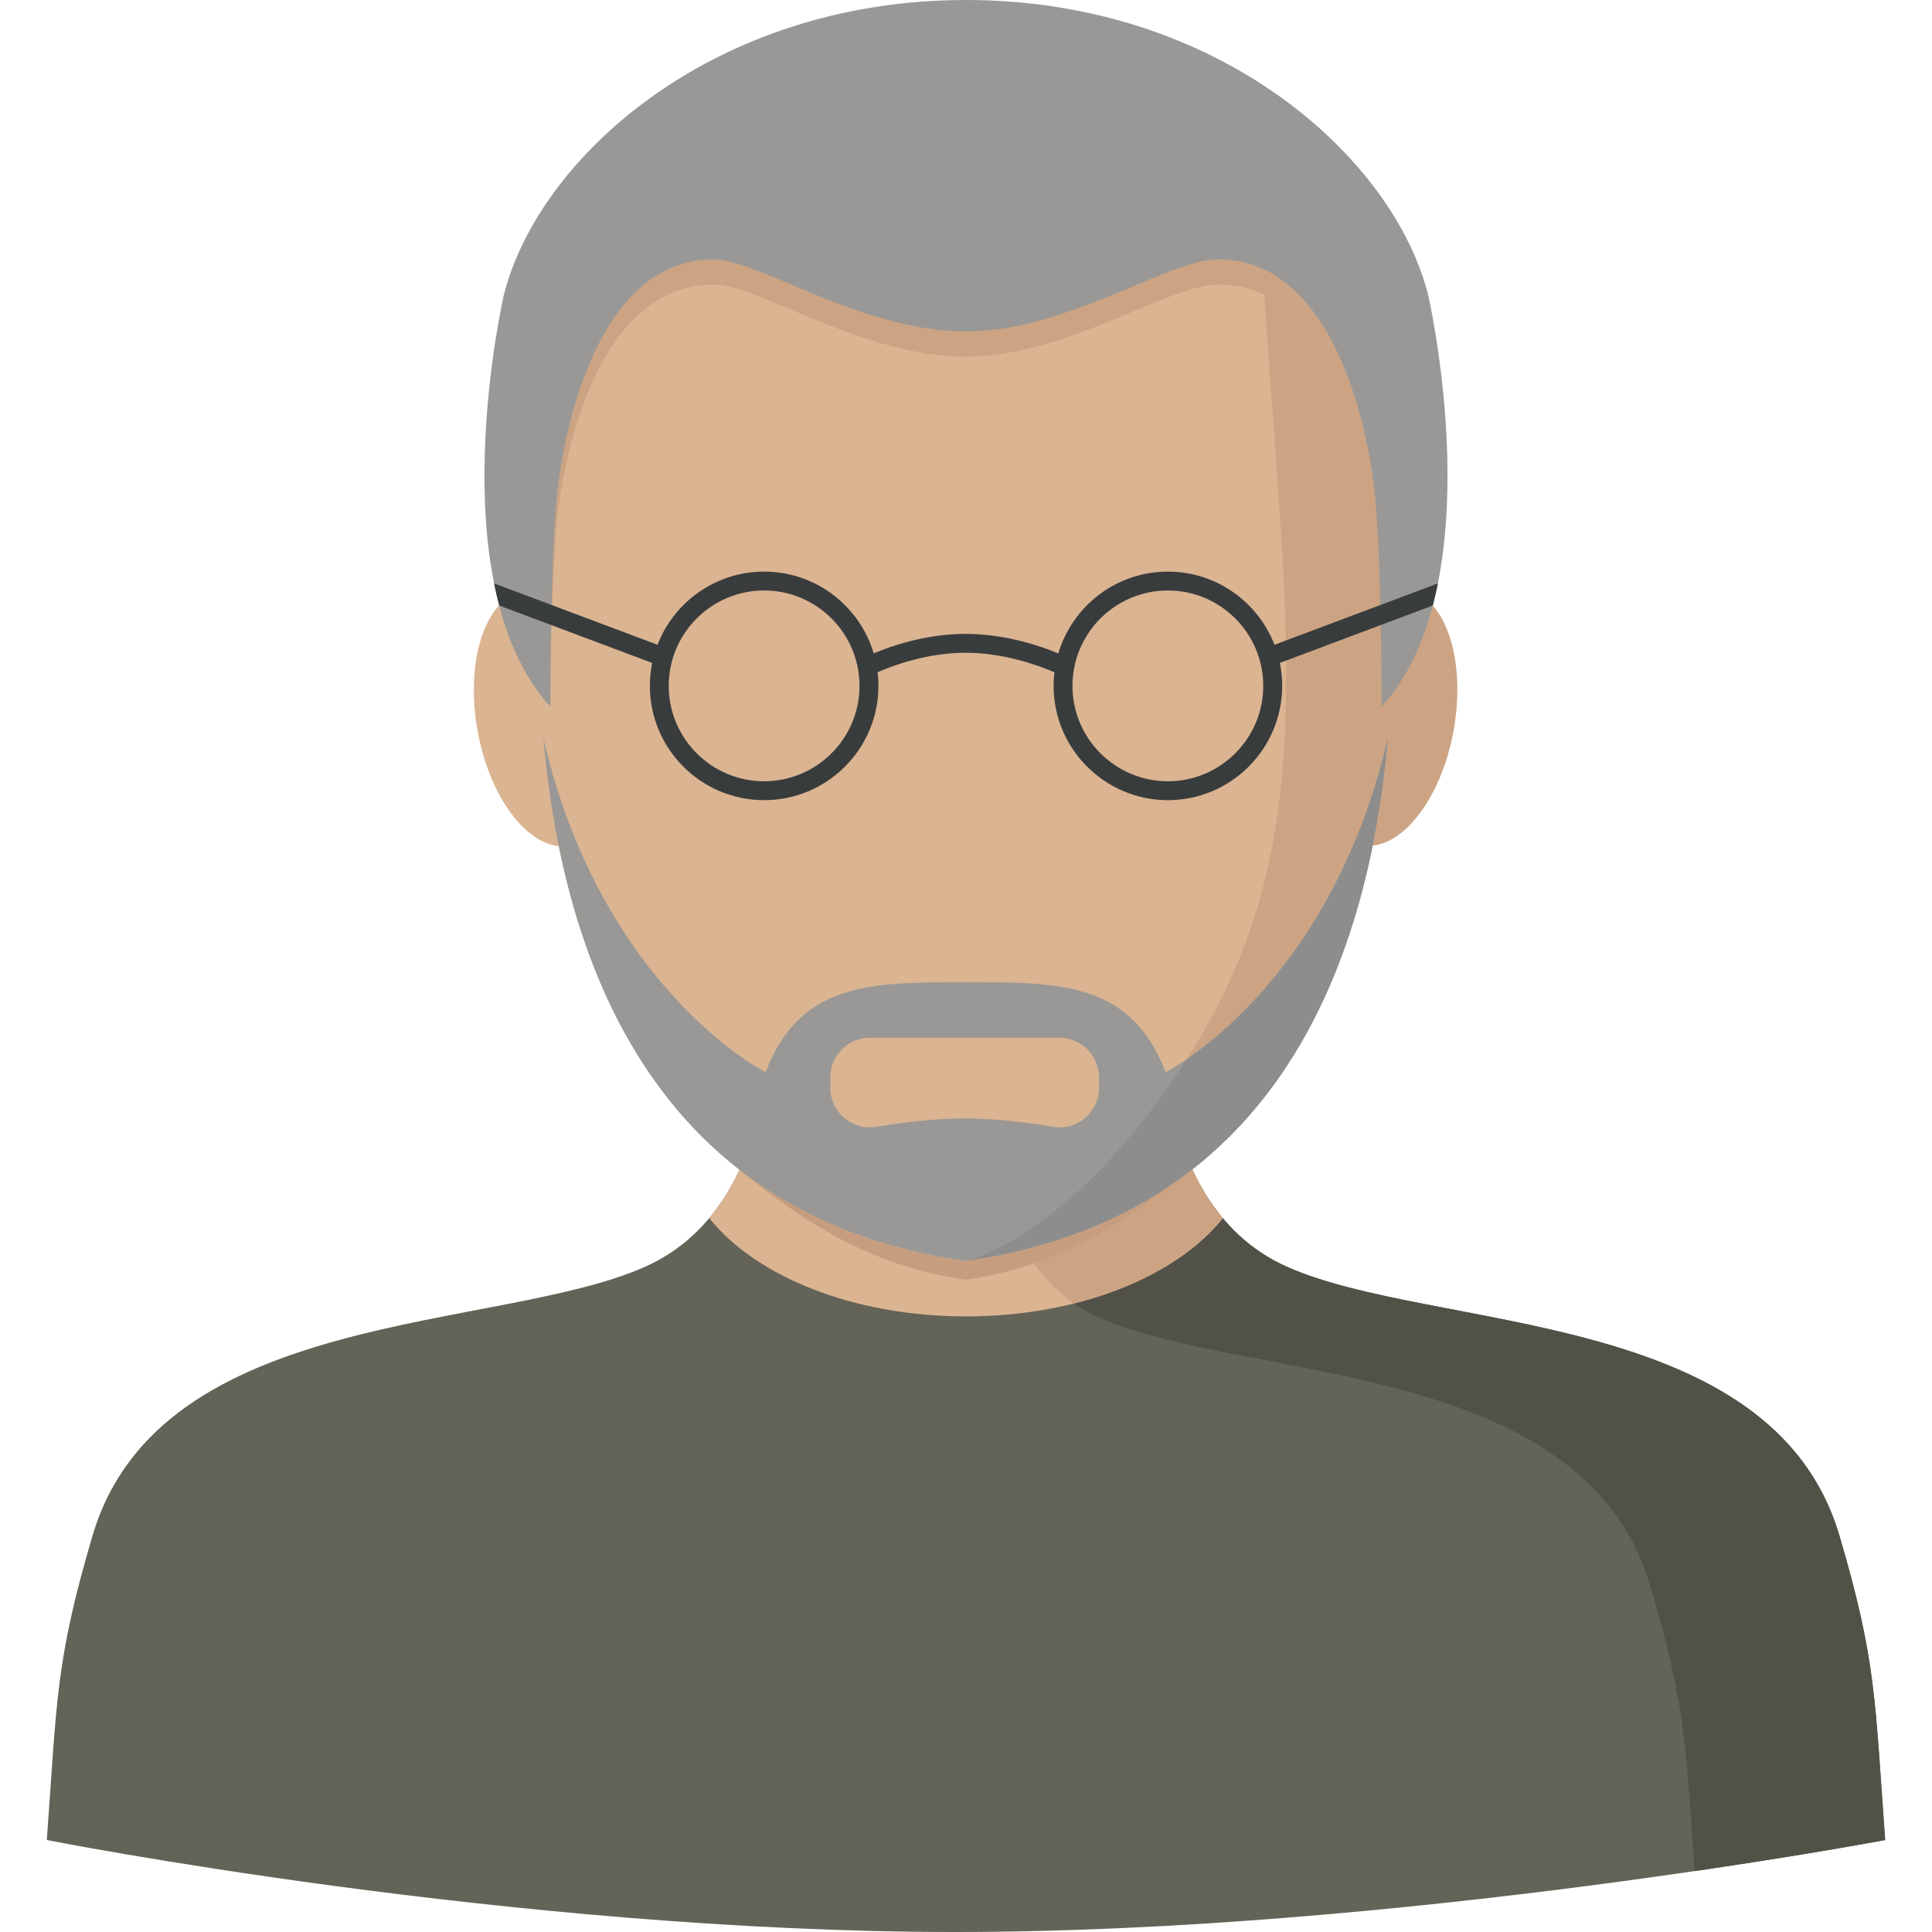 <?xml version="1.0" encoding="iso-8859-1"?>
<!-- Generator: Adobe Illustrator 19.0.0, SVG Export Plug-In . SVG Version: 6.00 Build 0)  -->
<svg version="1.1" id="Layer_1" xmlns="http://www.w3.org/2000/svg" xmlns:xlink="http://www.w3.org/1999/xlink" x="0px" y="0px"
	 viewBox="0 0 318.959 318.959" style="enable-background:new 0 0 318.959 318.959;" xml:space="preserve">
<g>
	<g>
		<path style="fill:#636358;" d="M303.671,253.512c-11.151-37.754-67.121-33.566-91.279-44.408
			c-24.157-10.842-20.386-47.219-23.449-53.548H130.01c-3.058,6.329,0.714,42.711-23.449,53.548
			c-24.157,10.842-80.133,6.655-91.279,44.408c-6.149,20.824-5.857,27.193-7.554,50.26c0,0,76.8,15.187,150.014,15.187
			s153.488-15.187,153.488-15.187C309.527,280.699,309.82,274.337,303.671,253.512z"/>
		<path style="fill:#515147;" d="M303.671,253.512c-11.151-37.754-67.121-33.566-91.279-44.408
			c-24.157-10.842-20.386-47.219-23.449-53.548h-31.206c0,0-0.719,51.024,23.438,61.866s80.133,6.655,91.279,44.408
			c5.857,19.83,5.868,26.552,7.324,47.073c19.234-2.816,31.442-5.126,31.442-5.126C309.527,280.699,309.82,274.337,303.671,253.512z
			"/>
		<path style="fill:#DBB491;" d="M201.877,201.1c-12.5-14.951-10.421-40.356-12.927-45.549H130.01
			c-2.512,5.193-0.427,30.599-12.927,45.549c7.655,9.611,23.764,16.232,42.396,16.232S194.221,210.711,201.877,201.1z"/>
		<path style="fill:#CCA483;" d="M177.303,215.196c10.747-2.692,19.509-7.74,24.573-14.096
			c-12.5-14.951-10.421-40.356-12.927-45.549h-31.206C157.743,155.556,157.103,200.943,177.303,215.196z"/>
		<path style="fill:#C69E7F;" d="M122.081,193.152c9.78,7.959,21.24,15.85,37.338,18.132c16.137-2.288,27.569-10.342,37.36-18.334
			c-8.144-14.973-5.626-32.83-7.83-37.4H130.01C127.797,160.126,130.264,178.173,122.081,193.152z"/>
		
			<ellipse transform="matrix(-0.177 0.984 -0.984 -0.177 385.647 -85.376)" style="fill:#CCA483;" cx="228.519" cy="118.551" rx="21.386" ry="11.629"/>
		
			<ellipse transform="matrix(-0.984 0.177 -0.177 -0.984 200.085 219.268)" style="fill:#DBB491;" cx="90.262" cy="118.558" rx="11.629" ry="21.386"/>
		<path style="fill:#DBB491;" d="M223.64,47.359l-64.221-30.16l-64.188,30.16c0,0-35.989,146.614,64.187,160.806
			C259.633,193.973,223.64,47.359,223.64,47.359z"/>
		<path style="fill:#CCA483;" d="M159.418,208.165c100.216-14.192,64.221-160.806,64.221-160.806h-15.024
			c4.114,61.242,9.808,93.774-13.815,129.24C176.083,204.703,159.418,208.165,159.418,208.165z"/>
		<path style="fill:#999896;" d="M229.124,121.928L229.124,121.928c-9.712,41.57-36.68,55.076-36.68,55.076
			c-5.75-14.85-17.25-14.85-33.027-14.85l0,0l0,0l0,0l0,0c-15.777,0-27.277,0-33.027,14.85c0,0-26.968-13.506-36.68-55.076l0,0
			c3.429,38.58,19.397,79.11,69.707,86.237l0,0l0,0l0,0l0,0l0,0l0,0C209.729,201.038,225.697,160.508,229.124,121.928z"/>
		<path style="fill:#8E8D8D;" d="M159.418,208.165c50.31-7.127,66.278-47.657,69.707-86.237l0,0
			c-7.554,32.341-25.557,47.691-33.173,52.918c-0.377,0.585-0.753,1.169-1.147,1.754
			C176.129,204.635,159.503,208.148,159.418,208.165z"/>
		<path style="fill:#DBB491;" d="M181.439,179.596c0,4.03-3.62,7.093-7.593,6.43c-4.227-0.703-9.623-1.388-14.585-1.388
			c-4.963,0-10.359,0.686-14.585,1.388c-3.974,0.663-7.593-2.4-7.593-6.43v-1.748c0-3.603,2.917-6.52,6.52-6.52h31.307
			c3.603,0,6.52,2.917,6.52,6.52v1.748H181.439z"/>
		<path style="fill:#CCA483;" d="M235.786,52.884c-5.722-22.769-34.595-48.725-76.305-48.725S88.897,30.115,83.175,52.884
			l7.683,63.771c0.051-6.801,0.253-20.482,0.956-29.154c0.956-11.888,6.75-40.806,26.237-40.508
			c7.262,0.112,24.275,11.888,41.43,11.888c16.536,0,33.212-11.764,41.43-11.888c19.487-0.292,25.282,28.626,26.237,40.508
			c0.697,8.673,0.905,22.353,0.956,29.154L235.786,52.884z"/>
		<path style="fill:#999896;" d="M228.118,116.633c18.593-20.459,7.667-67.908,7.667-67.908C230.064,25.956,201.191,0,159.48,0
			S88.897,25.956,83.169,48.725c0,0-10.932,47.483,7.683,67.931l0,0l0,0c0,0-0.006-21.431,0.956-33.313s6.75-40.806,26.237-40.508
			c7.262,0.112,24.275,11.888,41.43,11.888c16.536,0,33.212-11.764,41.43-11.888c19.487-0.292,25.282,28.626,26.237,40.508
			s0.955,33.313,0.955,33.313l0,0l0,0C228.107,116.645,228.114,116.639,228.118,116.633z"/>
		<path style="fill:#393C3D;" d="M237.382,96.32l-26.973,10.128c-2.732-7.059-9.594-12.079-17.604-12.079
			c-8.543,0-15.771,5.705-18.087,13.506c-2.822-1.18-8.673-3.226-15.299-3.226c-6.604,0-12.377,2.035-15.176,3.215
			c-2.321-7.796-9.549-13.495-18.087-13.495c-8.009,0-14.872,5.019-17.604,12.079L81.579,96.32c0.242,1.203,0.511,2.394,0.815,3.569
			c-0.017,0.017-0.028,0.034-0.045,0.051l25.321,9.504c-0.253,1.225-0.382,2.49-0.382,3.788c0,10.404,8.465,18.868,18.868,18.868
			s18.868-8.465,18.868-18.868c0-0.759-0.045-1.512-0.135-2.248c2.243-0.989,7.998-3.221,14.535-3.221
			c6.52,0,12.377,2.237,14.653,3.226c-0.09,0.736-0.135,1.484-0.135,2.243c0,10.404,8.465,18.868,18.868,18.868
			s18.868-8.465,18.868-18.868c0-1.298-0.129-2.563-0.382-3.788l25.253-9.482C236.854,98.765,237.135,97.551,237.382,96.32z
			 M126.15,128.982c-8.684,0-15.749-7.065-15.749-15.749s7.065-15.749,15.749-15.749s15.749,7.065,15.749,15.749
			S134.833,128.982,126.15,128.982z M192.805,128.982c-8.684,0-15.749-7.065-15.749-15.749s7.065-15.749,15.749-15.749
			c8.684,0,15.749,7.065,15.749,15.749S201.489,128.982,192.805,128.982z"/>
	</g>
</g>
<g>
</g>
<g>
</g>
<g>
</g>
<g>
</g>
<g>
</g>
<g>
</g>
<g>
</g>
<g>
</g>
<g>
</g>
<g>
</g>
<g>
</g>
<g>
</g>
<g>
</g>
<g>
</g>
<g>
</g>
</svg>

